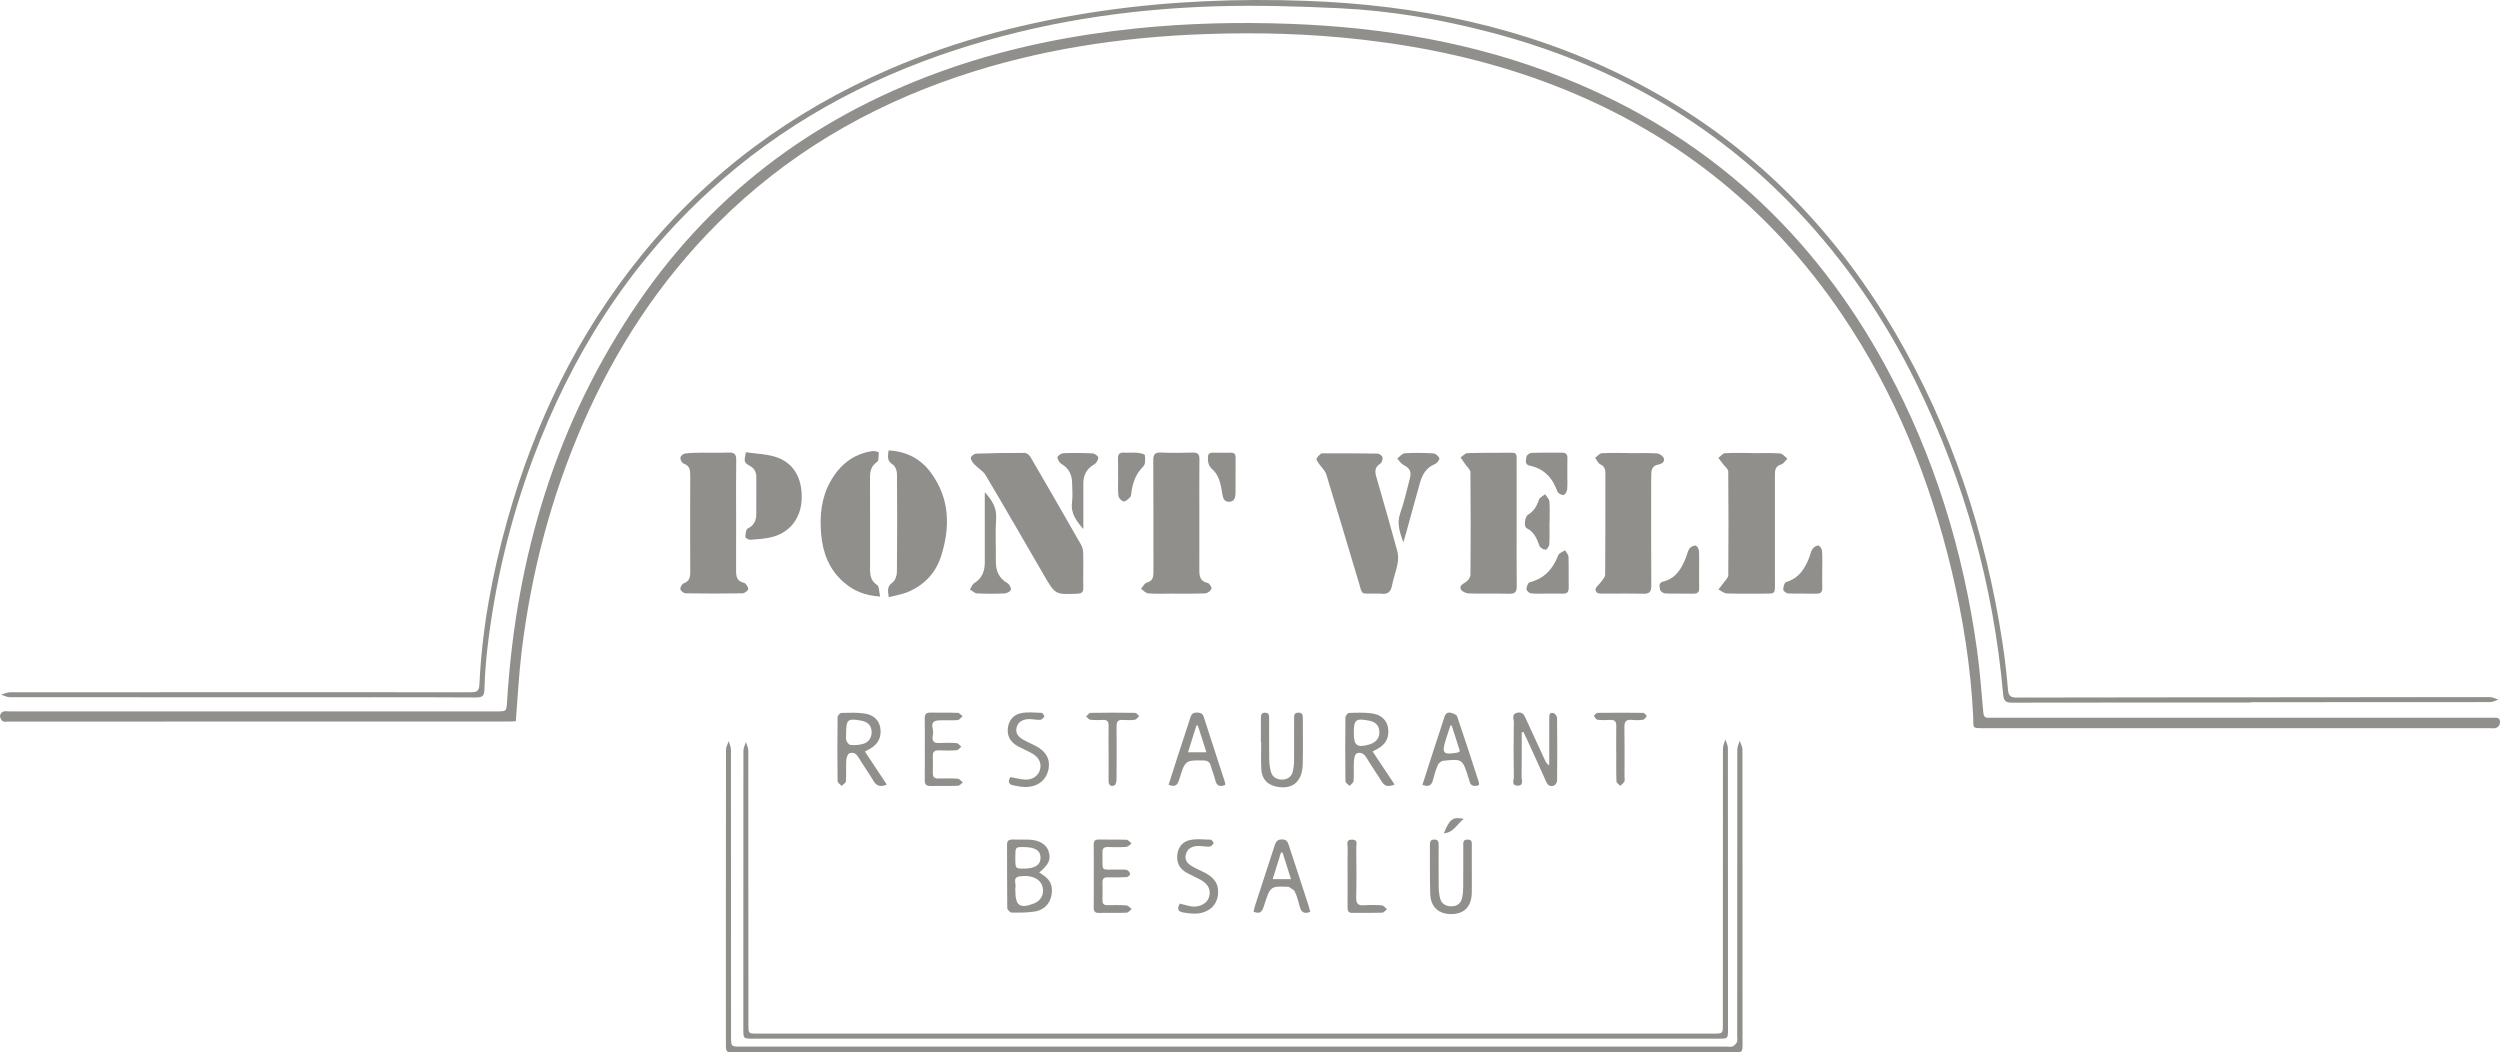 <?xml version="1.0" encoding="utf-8"?>
<!-- Generator: Adobe Illustrator 16.0.0, SVG Export Plug-In . SVG Version: 6.00 Build 0)  -->
<!DOCTYPE svg PUBLIC "-//W3C//DTD SVG 1.1//EN" "http://www.w3.org/Graphics/SVG/1.1/DTD/svg11.dtd">
<svg version="1.1" id="Capa_1" xmlns="http://www.w3.org/2000/svg" xmlns:xlink="http://www.w3.org/1999/xlink" x="0px" y="0px"
	 width="472.762px" height="199.028px" viewBox="140.579 -381.626 472.762 199.028"
	 enable-background="new 140.579 -381.626 472.762 199.028" xml:space="preserve">
<g>
	<path fill-rule="evenodd" clip-rule="evenodd" fill="#918F8C" d="M238.123-245.243c-0.353,0.02-0.819,0.067-1.285,0.067
		c-31.558,0.003-63.115,0.003-94.673,0.002c-0.359,0-0.805,0.107-1.056-0.063c-0.282-0.191-0.519-0.637-0.53-0.98
		c-0.009-0.28,0.285-0.725,0.547-0.823c0.388-0.146,0.866-0.057,1.306-0.057c30.677-0.001,61.355-0.001,92.033-0.001
		c1.925,0,1.891-0.003,2.012-1.964c1.694-27.381,9.329-52.84,24.953-75.585c14.656-21.335,34.612-35.737,58.997-44.138
		c11.396-3.925,23.133-6.246,35.11-7.478c9.607-0.989,19.237-1.207,28.872-0.859c17.783,0.643,35.142,3.566,51.757,10.177
		c27.168,10.81,47.41,29.368,61.239,55.015c8.979,16.655,14.432,34.47,17.036,53.173c0.546,3.915,0.825,7.868,1.186,11.807
		c0.066,0.73,0.266,1.126,1.063,1.057c0.437-0.039,0.879-0.004,1.319-0.004c31.237,0,62.476,0,93.713,0.002
		c0.813,0,1.849-0.224,1.576,1.174c-0.057,0.292-0.403,0.648-0.692,0.745c-0.398,0.132-0.869,0.05-1.31,0.051
		c-31.757,0-63.515,0.001-95.272,0c-2.739,0-2.19,0.091-2.304-2.211c-0.46-9.332-1.913-18.522-4.08-27.601
		c-4.111-17.226-10.646-33.423-20.571-48.166c-14.056-20.877-32.933-35.61-56.534-44.308c-11.088-4.086-22.546-6.56-34.271-7.912
		c-9.876-1.139-19.783-1.409-29.7-1.061c-15.98,0.562-31.672,2.919-46.874,8.057c-17.205,5.814-32.466,14.823-45.361,27.692
		c-11.068,11.046-19.441,23.914-25.646,38.222c-5.927,13.669-9.653,27.943-11.453,42.715
		C238.698-254.146,238.49-249.754,238.123-245.243z"/>
	<path fill-rule="evenodd" clip-rule="evenodd" fill="#918F8C" d="M566.247-248.772c-15.04,0-30.079-0.01-45.119,0.021
		c-1.154,0.002-1.624-0.213-1.74-1.528c-1.833-20.655-7.296-40.316-16.44-58.928c-5.893-11.993-13.336-22.937-22.557-32.646
		c-16-16.847-35.459-27.735-57.826-33.619c-9.383-2.469-18.92-4.131-28.608-4.591c-7.861-0.373-15.753-0.607-23.614-0.365
		c-16.698,0.515-33.104,3.041-49.037,8.243c-17.297,5.647-32.917,14.229-46.405,26.534c-15.48,14.125-26.315,31.324-33.579,50.871
		c-4.309,11.596-7.161,23.551-8.583,35.839c-0.293,2.539-0.478,5.098-0.547,7.652c-0.032,1.187-0.316,1.567-1.552,1.556
		c-6.719-0.061-13.439-0.029-20.16-0.029c-22.68,0-45.359,0.003-68.04-0.02c-0.547-0.001-1.093-0.306-1.64-0.469
		c0.555-0.159,1.11-0.457,1.665-0.457c29-0.022,57.999-0.023,86.999-0.009c1.009,0,1.707-0.011,1.769-1.382
		c0.484-10.635,2.436-21.035,5.314-31.263c5.141-18.267,13.252-35.046,25.233-49.853c12.709-15.706,28.496-27.334,47.003-35.329
		c12.972-5.603,26.529-9.06,40.49-11.06c12.668-1.815,25.405-2.317,38.169-1.867c21.052,0.743,41.343,4.872,60.342,14.303
		c21.999,10.919,38.834,27.344,51.182,48.452c10.633,18.177,17.112,37.82,20.286,58.589c0.452,2.961,0.795,5.944,1.045,8.929
		c0.102,1.208,0.529,1.487,1.682,1.484c19.56-0.043,39.119-0.041,58.679-0.055c10.279-0.008,20.56-0.036,30.839-0.023
		c0.512,0.001,1.023,0.312,1.535,0.479c-0.516,0.159-1.03,0.455-1.547,0.456c-15.079,0.024-30.159,0.02-45.238,0.02
		C566.247-248.816,566.247-248.794,566.247-248.772z"/>
	<path fill-rule="evenodd" clip-rule="evenodd" fill="#918F8C" d="M373.986-182.598c-31.438,0-62.875,0-94.312,0
		c-1.825,0-1.826-0.001-1.826-1.829c0-18.479-0.005-36.957,0.022-55.435c0.001-0.534,0.337-1.068,0.517-1.603
		c0.146,0.533,0.418,1.066,0.418,1.599c0.022,18.079,0.018,36.157,0.019,54.235c0,1.926,0.001,1.927,1.861,1.927
		c62.155,0,124.309,0,186.463,0c0.36,0,0.772,0.104,1.066-0.037c0.343-0.164,0.693-0.498,0.839-0.842
		c0.144-0.34,0.038-0.787,0.038-1.187c0-18.039-0.004-36.077,0.021-54.115c0-0.549,0.3-1.098,0.46-1.646
		c0.177,0.542,0.508,1.084,0.509,1.627c0.027,18.519,0.022,37.037,0.021,55.555c0,1.748-0.004,1.75-1.806,1.75
		C436.86-182.598,405.423-182.598,373.986-182.598z"/>
	<path fill-rule="evenodd" clip-rule="evenodd" fill="#918F8C" d="M374.193-185.203c-30.396,0-60.792,0-91.188,0
		c-1.861,0-1.863-0.001-1.863-1.898c0-17.518-0.004-35.035,0.021-52.553c0-0.552,0.304-1.104,0.466-1.656
		c0.16,0.55,0.458,1.1,0.459,1.649c0.024,17.278,0.02,34.556,0.021,51.833c0,1.653,0.003,1.658,1.628,1.658
		c60.312,0,120.624,0,180.936,0c1.699,0,1.704-0.005,1.704-1.741c0.001-17.397-0.004-34.795,0.021-52.193
		c0.001-0.561,0.296-1.121,0.454-1.681c0.167,0.546,0.48,1.093,0.481,1.64c0.025,17.718,0.021,35.435,0.021,53.153
		c0,1.788-0.002,1.788-1.851,1.788C435.065-185.202,404.629-185.203,374.193-185.203z"/>
	<path fill-rule="evenodd" clip-rule="evenodd" fill="#918F8C" d="M345.43-273.868c0,1.12-0.029,2.241,0.01,3.359
		c0.028,0.806-0.263,1.122-1.102,1.156c-4.197,0.174-4.196,0.193-6.303-3.434c-3.676-6.328-7.324-12.672-11.061-18.963
		c-0.493-0.83-1.47-1.36-2.16-2.088c-0.314-0.332-0.669-0.823-0.641-1.216c0.021-0.295,0.616-0.772,0.969-0.785
		c3.075-0.107,6.153-0.154,9.23-0.137c0.365,0.002,0.864,0.412,1.072,0.767c3.223,5.526,6.417,11.071,9.588,16.628
		c0.244,0.427,0.354,0.975,0.38,1.474C345.469-276.03,345.431-274.948,345.43-273.868z"/>
	<path fill-rule="evenodd" clip-rule="evenodd" fill="#918F8C" d="M471.922-295.928c1.756,0,3.518-0.073,5.266,0.047
		c0.488,0.034,0.937,0.637,1.403,0.979c-0.392,0.385-0.723,0.978-1.188,1.113c-1.071,0.312-1.179,1.022-1.177,1.927
		c0.011,6.914,0.006,13.829,0.005,20.743c0,1.749-0.003,1.751-1.801,1.751c-2.438,0.001-4.877,0.045-7.313-0.037
		c-0.532-0.018-1.049-0.487-1.572-0.749c0.353-0.457,0.719-0.903,1.054-1.373c0.298-0.419,0.801-0.861,0.804-1.297
		c0.052-6.554,0.056-13.109-0.005-19.664c-0.004-0.444-0.605-0.884-0.934-1.322c-0.308-0.41-0.623-0.813-0.934-1.22
		c0.413-0.31,0.811-0.861,1.242-0.887c1.711-0.104,3.432-0.042,5.149-0.042C471.921-295.948,471.921-295.938,471.922-295.928z"/>
	<path fill-rule="evenodd" clip-rule="evenodd" fill="#918F8C" d="M448.627-295.928c1.757,0,3.518-0.064,5.268,0.042
		c0.472,0.029,1.176,0.492,1.311,0.907c0.251,0.774-0.464,1.096-1.125,1.229c-0.865,0.174-1.176,0.749-1.223,1.541
		c-0.029,0.479-0.033,0.959-0.033,1.438c-0.002,6.637-0.023,13.273,0.019,19.909c0.007,1.142-0.344,1.549-1.504,1.516
		c-2.477-0.071-4.957-0.012-7.435-0.028c-0.659-0.004-1.566,0.129-1.604-0.786c-0.019-0.44,0.671-0.894,0.999-1.37
		c0.314-0.456,0.819-0.946,0.823-1.424c0.055-6.436,0.036-12.873,0.041-19.309c0.001-0.754-0.276-1.236-1.006-1.59
		c-0.408-0.198-0.626-0.788-0.929-1.201c0.415-0.301,0.816-0.838,1.247-0.863c1.712-0.101,3.433-0.041,5.151-0.041
		C448.627-295.948,448.627-295.938,448.627-295.928z"/>
	<path fill-rule="evenodd" clip-rule="evenodd" fill="#918F8C" d="M279.784-284.08c0,3.475,0.012,6.95-0.006,10.424
		c-0.006,1.096,0.189,1.936,1.474,2.237c0.369,0.086,0.798,0.758,0.818,1.18c0.012,0.266-0.679,0.806-1.061,0.813
		c-3.593,0.063-7.188,0.059-10.782,0.001c-0.352-0.005-0.922-0.458-0.98-0.778c-0.061-0.334,0.292-0.989,0.608-1.103
		c1.094-0.392,1.256-1.145,1.251-2.161c-0.028-6.111-0.027-12.222,0-18.333c0.004-1.011-0.147-1.774-1.247-2.165
		c-0.317-0.112-0.634-0.733-0.618-1.106c0.012-0.286,0.521-0.742,0.855-0.789c1.021-0.142,2.065-0.147,3.1-0.16
		c1.717-0.021,3.437,0.048,5.151-0.024c1.082-0.045,1.475,0.299,1.456,1.418C279.746-291.109,279.783-287.594,279.784-284.08z"/>
	<path fill-rule="evenodd" clip-rule="evenodd" fill="#918F8C" d="M367.383-284.115c0.001,3.438,0.013,6.875-0.004,10.313
		c-0.006,1.17,0.164,2.121,1.576,2.416c0.328,0.069,0.826,0.864,0.725,1.103c-0.168,0.396-0.751,0.847-1.176,0.865
		c-2.155,0.09-4.315,0.049-6.473,0.05c-1.439,0.001-2.884,0.068-4.313-0.05c-0.477-0.04-0.914-0.563-1.369-0.865
		c0.362-0.408,0.659-1.056,1.1-1.177c1.128-0.308,1.254-1.036,1.251-1.996c-0.015-7.035,0.017-14.07-0.033-21.105
		c-0.008-1.156,0.323-1.535,1.483-1.485c1.995,0.085,3.997,0.059,5.994,0.009c0.938-0.023,1.262,0.315,1.253,1.25
		C367.36-291.229,367.382-287.672,367.383-284.115z"/>
	<path fill-rule="evenodd" clip-rule="evenodd" fill="#918F8C" d="M400.673-269.367c-2.937-0.057-2.373,0.425-3.211-2.358
		c-2.029-6.73-4.009-13.476-6.076-20.194c-0.223-0.724-0.901-1.304-1.345-1.966c-0.208-0.312-0.55-0.701-0.49-0.983
		c0.074-0.353,0.483-0.648,0.782-0.933c0.098-0.093,0.304-0.101,0.46-0.101c3.431,0.003,6.863-0.007,10.293,0.053
		c0.334,0.006,0.882,0.416,0.935,0.709c0.068,0.375-0.145,1.015-0.448,1.206c-1.038,0.656-1.018,1.48-0.724,2.496
		c1.352,4.681,2.7,9.364,3.976,14.066c0.206,0.76,0.173,1.644,0.024,2.427c-0.262,1.369-0.78,2.689-1.04,4.059
		c-0.233,1.23-0.849,1.704-2.059,1.527C401.398-269.41,401.032-269.367,400.673-269.367z"/>
	<path fill-rule="evenodd" clip-rule="evenodd" fill="#918F8C" d="M427.383-282.716c0,3.995-0.028,7.991,0.018,11.985
		c0.012,1.05-0.348,1.404-1.39,1.381c-2.556-0.055-5.114,0.024-7.669-0.054c-0.526-0.016-1.299-0.353-1.5-0.765
		c-0.349-0.714,0.38-1.015,0.938-1.389c0.418-0.282,0.866-0.895,0.87-1.364c0.056-6.472,0.059-12.945-0.005-19.416
		c-0.005-0.487-0.615-0.968-0.945-1.452c-0.305-0.447-0.612-0.892-0.918-1.338c0.434-0.281,0.86-0.793,1.302-0.807
		c2.833-0.086,5.67-0.066,8.506-0.075c0.845-0.002,0.79,0.625,0.791,1.187c0.004,3.676,0.003,7.351,0.003,11.027
		C427.383-283.435,427.383-283.076,427.383-282.716z"/>
	<path fill-rule="evenodd" clip-rule="evenodd" fill="#918F8C" d="M307.016-268.824c-2.865-0.152-5.049-1.084-6.929-2.735
		c-2.742-2.409-3.931-5.58-4.228-9.112c-0.288-3.433,0.026-6.803,1.745-9.883c1.746-3.127,4.292-5.226,7.927-5.767
		c0.403-0.06,1.211,0.144,1.21,0.214c-0.012,0.635,0.057,1.587-0.313,1.842c-1.132,0.779-1.332,1.777-1.327,3.001
		c0.023,5.751,0.013,11.503,0.009,17.255c-0.001,1.198,0.161,2.225,1.324,3.003C306.865-270.719,306.805-269.704,307.016-268.824z"
		/>
	<path fill-rule="evenodd" clip-rule="evenodd" fill="#918F8C" d="M308.617-296.446c3.446,0.166,6.125,1.631,8.049,4.273
		c3.521,4.836,3.624,10.207,1.893,15.675c-1.025,3.24-3.245,5.585-6.431,6.869c-1.079,0.435-2.262,0.61-3.479,0.925
		c-0.185-1.208-0.353-2.03,0.693-2.755c0.51-0.354,0.841-1.306,0.848-1.991c0.066-6.197,0.065-12.396,0.01-18.593
		c-0.005-0.602-0.346-1.462-0.811-1.748C308.297-294.46,308.459-295.316,308.617-296.446z"/>
	<path fill-rule="evenodd" clip-rule="evenodd" fill="#918F8C" d="M281.637-296.097c1.813,0.26,3.714,0.31,5.474,0.833
		c3.449,1.027,5.18,3.91,5.074,7.916c-0.094,3.583-2.143,6.362-5.537,7.261c-1.337,0.354-2.757,0.426-4.146,0.533
		c-0.326,0.025-0.977-0.34-0.97-0.505c0.022-0.567,0.109-1.453,0.462-1.628c1.195-0.592,1.592-1.517,1.602-2.712
		c0.019-2.319,0.002-4.638,0.007-6.957c0.002-0.904-0.292-1.629-1.114-2.106C281.251-294.181,281.236-294.251,281.637-296.097z"/>
	<path fill-rule="evenodd" clip-rule="evenodd" fill="#918F8C" d="M337.09-216.624c1.348,0.778,2.395,1.631,2.415,3.26
		c0.026,2.126-1.13,3.761-3.236,4.107c-1.446,0.237-2.942,0.225-4.414,0.205c-0.281-0.004-0.791-0.559-0.795-0.865
		c-0.054-3.994-0.029-7.99-0.043-11.986c-0.002-0.733,0.328-0.982,1.025-0.961c1.038,0.032,2.079-0.02,3.116,0.018
		c1.979,0.071,3.322,0.903,3.738,2.262C339.35-219.101,338.924-218.118,337.09-216.624z M332.583-213.313
		c0,2.943,0.814,3.555,3.432,2.575c1.4-0.524,2.067-1.738,1.725-3.14c-0.375-1.537-2.037-2.367-4.354-2.017
		c-1.447,0.22-0.556,1.467-0.797,2.224C332.553-213.562,332.583-213.433,332.583-213.313z M332.583-219.424
		c0.001,2.059,0.001,2.059,1.621,2.056c2.109-0.003,3.178-0.717,3.146-2.103c-0.03-1.353-1.046-1.966-3.263-1.971
		C332.583-221.445,332.583-221.445,332.583-219.424z"/>
	<path fill-rule="evenodd" clip-rule="evenodd" fill="#918F8C" d="M304.134-239.514c1.417,2.139,2.756,4.162,4.151,6.268
		c-1.124,0.439-1.893,0.356-2.512-0.686c-0.918-1.546-1.972-3.01-2.903-4.549c-0.433-0.714-1.067-0.96-1.703-0.67
		c-0.326,0.149-0.527,0.856-0.554,1.324c-0.074,1.316,0.023,2.642-0.068,3.955c-0.021,0.305-0.521,0.576-0.8,0.863
		c-0.27-0.297-0.771-0.59-0.775-0.891c-0.051-4.038-0.048-8.077-0.001-12.116c0.003-0.28,0.454-0.787,0.708-0.794
		c1.435-0.043,2.887-0.079,4.306,0.099c1.781,0.224,2.851,1.292,3.071,2.747c0.266,1.751-0.423,3.108-2.02,3.975
		C304.793-239.858,304.548-239.732,304.134-239.514z M300.592-243.033c0,0.479-0.105,0.993,0.034,1.428
		c0.11,0.349,0.499,0.834,0.795,0.856c0.781,0.059,1.61,0.011,2.362-0.2c1.153-0.324,1.734-1.338,1.612-2.493
		c-0.127-1.19-0.905-1.716-1.985-1.914C300.903-245.813,300.588-245.551,300.592-243.033z"/>
	<path fill-rule="evenodd" clip-rule="evenodd" fill="#918F8C" d="M400.146-239.515c1.409,2.117,2.751,4.134,4.16,6.251
		c-1.055,0.411-1.822,0.451-2.432-0.548c-0.916-1.5-1.939-2.933-2.83-4.447c-0.478-0.813-1.128-1.244-1.935-0.876
		c-0.331,0.151-0.469,0.964-0.5,1.487c-0.071,1.234,0.028,2.479-0.061,3.711c-0.023,0.325-0.479,0.619-0.736,0.927
		c-0.281-0.289-0.801-0.575-0.805-0.868c-0.053-4.034-0.05-8.068-0.004-12.102c0.003-0.292,0.437-0.817,0.687-0.828
		c1.394-0.055,2.804-0.09,4.185,0.068c1.85,0.212,2.972,1.281,3.19,2.763c0.269,1.831-0.406,3.124-2.105,4.031
		C400.751-239.835,400.542-239.725,400.146-239.515z M396.588-243.001c0,2.381,0.625,2.833,2.978,2.147
		c0.114-0.034,0.23-0.065,0.339-0.113c1.057-0.472,1.619-1.26,1.508-2.444c-0.11-1.173-0.866-1.729-1.943-1.938
		C396.947-245.838,396.588-245.543,396.588-243.001z"/>
	<path fill-rule="evenodd" clip-rule="evenodd" fill="#918F8C" d="M428.343-243.13c0,2.788,0.032,5.576-0.024,8.362
		c-0.013,0.631,0.491,1.753-0.795,1.714c-1.193-0.036-0.665-1.102-0.674-1.693c-0.056-3.438-0.055-6.878-0.001-10.316
		c0.009-0.604-0.491-1.51,0.614-1.778c1.143-0.278,1.409,0.58,1.761,1.352c1.163,2.545,2.339,5.085,3.514,7.625
		c0.16,0.347,0.341,0.684,0.805,0.98c0-1.21,0-2.421,0-3.631c0-1.76-0.001-3.519,0.004-5.279c0.001-0.529-0.017-1.182,0.758-1.002
		c0.307,0.071,0.718,0.6,0.722,0.924c0.05,3.958,0.047,7.917,0.006,11.876c-0.003,0.327-0.324,0.837-0.611,0.937
		c-0.598,0.208-1.124,0.02-1.434-0.686c-1.158-2.635-2.368-5.247-3.562-7.866c-0.244-0.536-0.504-1.064-0.757-1.597
		C428.559-243.184,428.451-243.157,428.343-243.13z"/>
	<path fill-rule="evenodd" clip-rule="evenodd" fill="#918F8C" d="M326.807-288.546c1.36,1.475,2.283,2.939,2.145,4.97
		c-0.18,2.665-0.021,5.35-0.052,8.026c-0.021,1.816,0.529,3.262,2.204,4.208c0.354,0.199,0.712,0.86,0.635,1.213
		c-0.07,0.32-0.725,0.703-1.136,0.722c-1.754,0.079-3.517,0.084-5.269-0.005c-0.457-0.023-0.891-0.485-1.336-0.745
		c0.264-0.404,0.436-0.958,0.807-1.186c1.509-0.925,2.008-2.289,2.004-3.958c-0.011-3.995-0.003-7.989-0.002-11.984
		C326.807-287.705,326.807-288.125,326.807-288.546z"/>
	<path fill-rule="evenodd" clip-rule="evenodd" fill="#918F8C" d="M372.27-233.178c-0.995,0.373-1.619,0.211-1.875-0.907
		c-0.206-0.893-0.588-1.743-0.818-2.631c-0.2-0.772-0.579-1.087-1.421-1.1c-3.424-0.048-3.459-0.088-4.591,3.632
		c-0.332,1.089-0.827,1.44-2,0.957c0.581-1.812,1.143-3.591,1.72-5.365c0.804-2.47,1.632-4.932,2.42-7.407
		c0.202-0.633,0.542-0.894,1.214-0.873c0.609,0.019,1.06,0.089,1.28,0.778c1.33,4.148,2.69,8.285,4.035,12.428
		C372.281-233.524,372.259-233.362,372.27-233.178z M368.716-239.372c-0.587-1.835-1.103-3.444-1.619-5.054
		c-0.089-0.001-0.179-0.003-0.268-0.005c-0.512,1.626-1.023,3.251-1.591,5.059C366.494-239.372,367.487-239.372,368.716-239.372z"/>
	<path fill-rule="evenodd" clip-rule="evenodd" fill="#918F8C" d="M409.567-233.215c0.756-2.349,1.484-4.623,2.221-6.895
		c0.642-1.976,1.315-3.941,1.932-5.925c0.206-0.662,0.61-0.96,1.232-0.799c0.432,0.112,1.063,0.345,1.174,0.67
		c1.411,4.119,2.745,8.265,4.091,12.407c0.057,0.177,0.033,0.379,0.049,0.59c-0.947,0.343-1.608,0.229-1.829-0.846
		c-0.048-0.233-0.142-0.458-0.215-0.686c-1.093-3.419-1.096-3.439-4.736-3.061c-0.363,0.038-0.841,0.429-0.991,0.774
		c-0.395,0.912-0.687,1.877-0.929,2.844C411.306-233.099,410.756-232.75,409.567-233.215z M415.108-244.429
		c-0.084-0.003-0.167-0.006-0.251-0.009c-0.276,0.853-0.557,1.705-0.829,2.56c-0.873,2.74-0.581,3.068,2.271,2.547
		c0.069-0.012,0.127-0.087,0.354-0.252C416.152-241.158,415.63-242.793,415.108-244.429z"/>
	<path fill-rule="evenodd" clip-rule="evenodd" fill="#918F8C" d="M388.346-209.177c-1.177,0.425-1.717,0.038-1.975-0.987
		c-0.243-0.967-0.51-1.945-0.927-2.844c-0.185-0.398-0.765-0.615-1.168-0.91c-0.026-0.02-0.078-0.004-0.118-0.005
		c-3.34-0.144-3.362-0.151-4.575,3.658c-0.315,0.989-0.698,1.601-1.947,1.033c0.094-0.386,0.161-0.768,0.28-1.134
		c1.236-3.799,2.493-7.592,3.713-11.396c0.233-0.726,0.526-1.132,1.4-1.126c0.855,0.005,1.066,0.461,1.277,1.114
		c1.23,3.801,2.485,7.594,3.726,11.392C388.154-210.011,388.231-209.625,388.346-209.177z M384.714-215.374
		c-0.57-1.797-1.084-3.418-1.598-5.04c-0.102,0.006-0.204,0.012-0.305,0.019c-0.51,1.642-1.02,3.283-1.56,5.021
		C382.474-215.374,383.48-215.374,384.714-215.374z"/>
	<path fill-rule="evenodd" clip-rule="evenodd" fill="#918F8C" d="M418.906-217.21c-0.001,1.478,0.028,2.957-0.007,4.435
		c-0.061,2.571-1.394,3.961-3.786,4.009c-2.459,0.049-4.004-1.34-4.077-3.867c-0.088-3.074-0.036-6.152-0.053-9.228
		c-0.003-0.582,0.084-1.004,0.834-1.001c0.763,0.003,0.816,0.456,0.815,1.022c-0.003,2.677-0.019,5.354,0.014,8.03
		c0.008,0.709,0.092,1.438,0.28,2.121c0.281,1.02,1.088,1.445,2.1,1.449c1.036,0.003,1.782-0.487,2.024-1.521
		c0.152-0.653,0.22-1.338,0.227-2.011c0.025-2.636,0.006-5.273,0.016-7.91c0.002-0.541-0.121-1.153,0.771-1.178
		c0.973-0.028,0.838,0.629,0.841,1.215C418.911-220.167,418.907-218.688,418.906-217.21z"/>
	<path fill-rule="evenodd" clip-rule="evenodd" fill="#918F8C" d="M379.02-241.25c0-1.518-0.003-3.035,0.001-4.553
		c0.001-0.541,0.012-1.053,0.792-1.045c0.795,0.008,0.762,0.549,0.764,1.073c0.007,2.596-0.016,5.192,0.02,7.788
		c0.01,0.75,0.106,1.518,0.298,2.241c0.282,1.063,1.102,1.569,2.162,1.54c1.064-0.029,1.825-0.574,2.037-1.676
		c0.113-0.584,0.193-1.184,0.198-1.777c0.022-2.716,0.011-5.432,0.012-8.147c0-0.539-0.01-1.034,0.777-1.055
		c0.838-0.021,0.873,0.478,0.872,1.085c-0.007,2.916,0.058,5.833-0.024,8.746c-0.093,3.339-2.105,4.87-5.213,4.1
		c-1.548-0.384-2.508-1.439-2.612-3.171c-0.103-1.71-0.022-3.432-0.022-5.148C379.061-241.25,379.041-241.25,379.02-241.25z"/>
	<path fill-rule="evenodd" clip-rule="evenodd" fill="#918F8C" d="M405.953-279.044c-0.705-2.024-1.247-3.643-0.588-5.518
		c0.753-2.144,1.249-4.38,1.827-6.583c0.353-1.345-0.017-1.94-1.25-2.588c-0.46-0.242-0.761-0.788-1.135-1.195
		c0.475-0.343,0.933-0.953,1.427-0.983c1.789-0.11,3.593-0.084,5.383,0.025c0.422,0.026,1.002,0.511,1.146,0.915
		c0.089,0.25-0.429,0.942-0.811,1.094c-1.677,0.669-2.421,2.021-2.869,3.611c-0.912,3.231-1.79,6.472-2.684,9.708
		C406.288-280.156,406.163-279.756,405.953-279.044z"/>
	<path fill-rule="evenodd" clip-rule="evenodd" fill="#918F8C" d="M347.414-215.996c0-1.957,0.018-3.914-0.009-5.87
		c-0.01-0.7,0.215-1.014,0.959-1c1.756,0.034,3.516-0.026,5.27,0.044c0.32,0.013,0.623,0.46,0.934,0.708
		c-0.335,0.223-0.658,0.614-1.007,0.639c-1.152,0.083-2.315,0.067-3.472,0.024c-0.792-0.029-1.047,0.297-1.029,1.059
		c0.092,3.861-0.584,3.13,3.071,3.218c0.519,0.013,1.062-0.072,1.547,0.058c0.272,0.073,0.564,0.473,0.624,0.771
		c0.031,0.156-0.412,0.574-0.657,0.588c-1.195,0.068-2.395,0.061-3.592,0.037c-0.709-0.014-1.013,0.259-0.991,0.985
		c0.034,1.117,0.032,2.237,0,3.354c-0.019,0.678,0.285,0.931,0.927,0.926c1.198-0.01,2.4-0.049,3.592,0.04
		c0.351,0.026,0.673,0.439,1.009,0.675c-0.319,0.247-0.63,0.693-0.958,0.707c-1.754,0.071-3.513,0.015-5.27,0.042
		c-0.739,0.011-0.967-0.314-0.958-1.013C347.432-212.002,347.414-214,347.414-215.996z"/>
	<path fill-rule="evenodd" clip-rule="evenodd" fill="#918F8C" d="M315.464-239.984c0-1.919,0.025-3.839-0.012-5.757
		c-0.015-0.807,0.239-1.153,1.096-1.129c1.718,0.049,3.439-0.017,5.156,0.045c0.309,0.011,0.604,0.413,0.905,0.634
		c-0.309,0.258-0.603,0.714-0.929,0.739c-1.192,0.092-2.4-0.02-3.595,0.056c-1.98,0.125-0.869,1.68-1.06,2.577
		c-0.16,0.751-0.299,1.773,1.105,1.701c1.116-0.058,2.242-0.058,3.355,0.026c0.309,0.022,0.589,0.434,0.882,0.666
		c-0.292,0.235-0.57,0.648-0.878,0.671c-1.113,0.084-2.238,0.069-3.355,0.027c-0.804-0.03-1.188,0.239-1.156,1.089
		c0.04,1.078,0.024,2.159,0.008,3.238c-0.01,0.706,0.297,1.009,1.012,0.995c1.239-0.025,2.482-0.053,3.716,0.036
		c0.327,0.023,0.623,0.469,0.933,0.72c-0.307,0.216-0.608,0.608-0.922,0.619c-1.717,0.062-3.438,0.002-5.157,0.043
		c-0.83,0.02-1.133-0.291-1.117-1.12C315.49-236.066,315.464-238.025,315.464-239.984z"/>
	<path fill-rule="evenodd" clip-rule="evenodd" fill="#918F8C" d="M345.444-281.579c-1.274-1.48-2.417-2.936-2.142-5.019
		c0.161-1.215,0.039-2.471,0.02-3.707c-0.024-1.543-0.601-2.753-1.998-3.575c-0.394-0.231-0.764-0.84-0.766-1.277
		c-0.001-0.267,0.714-0.75,1.122-0.766c1.829-0.073,3.666-0.06,5.494,0.037c0.401,0.021,1.091,0.507,1.094,0.785
		c0.004,0.434-0.36,1.055-0.75,1.276c-1.449,0.824-2.072,2.04-2.073,3.646C345.443-287.313,345.444-284.445,345.444-281.579z"/>
	<path fill-rule="evenodd" clip-rule="evenodd" fill="#918F8C" d="M331.644-234.672c1.028,0.181,1.922,0.442,2.825,0.473
		c1.403,0.047,2.455-0.729,2.772-1.851c0.345-1.22-0.163-2.35-1.462-3.083c-0.868-0.489-1.793-0.877-2.672-1.349
		c-1.305-0.699-2.068-1.764-1.953-3.292c0.119-1.576,1.024-2.689,2.511-2.99c1.252-0.253,2.593-0.106,3.891-0.056
		c0.189,0.007,0.563,0.559,0.5,0.687c-0.136,0.28-0.492,0.621-0.77,0.632c-0.789,0.032-1.591-0.189-2.373-0.125
		c-1.008,0.083-1.867,0.551-2.105,1.651c-0.234,1.081,0.425,1.741,1.26,2.224c0.724,0.418,1.499,0.748,2.249,1.123
		c2.02,1.01,2.893,2.517,2.552,4.394c-0.359,1.979-1.823,3.287-4.034,3.429c-0.857,0.055-1.743-0.128-2.598-0.292
		C331.247-233.285,331.167-233.886,331.644-234.672z"/>
	<path fill-rule="evenodd" clip-rule="evenodd" fill="#918F8C" d="M363.702-210.751c0.743,0.186,1.427,0.406,2.129,0.522
		c1.507,0.249,2.985-0.516,3.362-1.685c0.444-1.374-0.087-2.527-1.592-3.351c-0.84-0.459-1.727-0.833-2.566-1.292
		c-1.362-0.745-2.004-1.885-1.818-3.465c0.176-1.5,1.073-2.492,2.448-2.76c1.256-0.245,2.594-0.103,3.892-0.051
		c0.192,0.008,0.572,0.565,0.51,0.684c-0.146,0.28-0.498,0.619-0.779,0.631c-0.788,0.034-1.591-0.185-2.373-0.12
		c-1.006,0.083-1.854,0.542-2.101,1.65c-0.245,1.099,0.424,1.734,1.254,2.214c0.759,0.438,1.57,0.783,2.351,1.184
		c1.967,1.008,2.742,2.374,2.468,4.327c-0.25,1.79-1.587,3.1-3.681,3.37c-0.924,0.119-1.9-0.036-2.837-0.173
		C363.409-209.207,363.062-209.746,363.702-210.751z"/>
	<path fill-rule="evenodd" clip-rule="evenodd" fill="#918F8C" d="M461.894-273.793c0,1.117-0.024,2.235,0.008,3.352
		c0.022,0.756-0.267,1.089-1.043,1.078c-1.795-0.026-3.593,0.028-5.386-0.041c-0.344-0.013-0.908-0.399-0.958-0.686
		c-0.095-0.544-0.374-1.326,0.578-1.559c2.424-0.595,3.493-2.479,4.323-4.58c0.22-0.556,0.317-1.188,0.648-1.661
		c0.223-0.319,0.769-0.592,1.145-0.563c0.25,0.02,0.625,0.601,0.647,0.95c0.079,1.232,0.031,2.472,0.031,3.708
		C461.889-273.793,461.891-273.793,461.894-273.793z"/>
	<path fill-rule="evenodd" clip-rule="evenodd" fill="#918F8C" d="M485.175-273.863c0,1.118-0.029,2.236,0.01,3.353
		c0.028,0.803-0.253,1.167-1.097,1.15c-1.796-0.035-3.594,0.026-5.387-0.047c-0.329-0.013-0.905-0.475-0.903-0.726
		c0.004-0.496,0.23-1.338,0.542-1.429c2.483-0.725,3.609-2.617,4.439-4.815c0.183-0.485,0.262-1.042,0.556-1.442
		c0.24-0.329,0.76-0.686,1.1-0.638c0.286,0.041,0.673,0.633,0.701,1.004c0.09,1.19,0.033,2.392,0.033,3.589
		C485.172-273.863,485.174-273.863,485.175-273.863z"/>
	<path fill-rule="evenodd" clip-rule="evenodd" fill="#918F8C" d="M436.965-292.107c0,1.036,0.065,2.079-0.034,3.105
		c-0.036,0.375-0.475,1.007-0.711,0.999c-0.402-0.014-1.021-0.36-1.146-0.71c-0.914-2.558-2.503-4.295-5.255-4.865
		c-0.971-0.201-0.662-1.097-0.576-1.691c0.042-0.289,0.6-0.704,0.937-0.716c1.911-0.069,3.825-0.016,5.738-0.042
		c0.759-0.011,1.095,0.277,1.069,1.051c-0.032,0.956-0.008,1.913-0.008,2.869C436.975-292.107,436.97-292.107,436.965-292.107z"/>
	<path fill-rule="evenodd" clip-rule="evenodd" fill="#918F8C" d="M433.199-269.377c-1.037,0-2.081,0.067-3.107-0.039
		c-0.325-0.033-0.85-0.529-0.847-0.808c0.006-0.45,0.293-1.213,0.602-1.291c2.787-0.708,4.417-2.522,5.404-5.123
		c0.157-0.413,0.845-0.625,1.289-0.929c0.226,0.412,0.632,0.818,0.647,1.238c0.069,1.952,0.01,3.908,0.041,5.861
		c0.014,0.843-0.363,1.132-1.157,1.106c-0.956-0.032-1.915-0.007-2.872-0.007C433.199-269.373,433.199-269.375,433.199-269.377z"/>
	<path fill-rule="evenodd" clip-rule="evenodd" fill="#918F8C" d="M374.224-291.629c0,1.117,0.021,2.234-0.007,3.351
		c-0.019,0.763-0.213,1.481-1.148,1.54c-0.939,0.059-1.215-0.647-1.333-1.392c-0.277-1.748-0.535-3.54-1.922-4.781
		c-0.74-0.662-0.816-1.359-0.811-2.215c0.003-0.69,0.314-0.908,0.949-0.897c1.116,0.019,2.234,0.021,3.351,0
		c0.656-0.012,0.944,0.261,0.933,0.924c-0.021,1.157-0.006,2.313-0.006,3.471C374.227-291.629,374.225-291.629,374.224-291.629z"/>
	<path fill-rule="evenodd" clip-rule="evenodd" fill="#918F8C" d="M352.008-291.596c0-1.08,0.038-2.161-0.012-3.237
		c-0.04-0.863,0.248-1.26,1.158-1.2c0.836,0.055,1.683-0.042,2.516,0.03c0.501,0.044,1.378,0.234,1.404,0.444
		c0.089,0.702,0.136,1.713-0.279,2.119c-1.412,1.381-1.997,3.042-2.259,4.903c-0.044,0.315-0.047,0.716-0.238,0.914
		c-0.349,0.362-0.855,0.864-1.237,0.818s-0.942-0.664-0.986-1.078c-0.132-1.225-0.047-2.473-0.047-3.712
		C352.021-291.596,352.014-291.596,352.008-291.596z"/>
	<path fill-rule="evenodd" clip-rule="evenodd" fill="#918F8C" d="M446.215-239.253c0-1.679-0.025-3.357,0.011-5.035
		c0.018-0.851-0.252-1.264-1.169-1.2c-0.794,0.056-1.605,0.063-2.392-0.037c-0.258-0.033-0.464-0.47-0.695-0.722
		c0.238-0.201,0.474-0.572,0.715-0.575c2.877-0.04,5.754-0.04,8.631,0.001c0.233,0.003,0.461,0.383,0.691,0.589
		c-0.232,0.248-0.439,0.671-0.702,0.71c-0.705,0.103-1.439,0.099-2.151,0.032c-1.044-0.098-1.407,0.295-1.389,1.353
		c0.054,3.116,0.019,6.233,0.018,9.351c0,0.32,0.092,0.688-0.035,0.947c-0.158,0.321-0.5,0.551-0.763,0.82
		c-0.253-0.28-0.715-0.551-0.726-0.84c-0.067-1.795-0.034-3.595-0.034-5.393C446.221-239.253,446.218-239.253,446.215-239.253z"/>
	<path fill-rule="evenodd" clip-rule="evenodd" fill="#918F8C" d="M350.212-239.259c0-1.72-0.016-3.439,0.008-5.158
		c0.01-0.752-0.263-1.105-1.053-1.067c-0.797,0.039-1.605,0.059-2.395-0.031c-0.287-0.032-0.536-0.406-0.802-0.624
		c0.282-0.238,0.561-0.677,0.847-0.682c2.798-0.051,5.598-0.048,8.396-0.002c0.268,0.004,0.529,0.397,0.794,0.609
		c-0.279,0.244-0.534,0.655-0.84,0.698c-0.746,0.104-1.518,0.081-2.274,0.03c-0.905-0.061-1.175,0.336-1.167,1.198
		c0.031,3.358,0.024,6.717-0.007,10.076c-0.003,0.384-0.15,0.998-0.4,1.104c-0.714,0.301-1.111-0.066-1.103-0.872
		c0.017-1.759,0.005-3.519,0.005-5.278C350.219-239.259,350.216-239.259,350.212-239.259z"/>
	<path fill-rule="evenodd" clip-rule="evenodd" fill="#918F8C" d="M395.413-215.913c-0.001-1.796-0.033-3.594,0.018-5.389
		c0.017-0.604-0.43-1.569,0.841-1.549c1.184,0.019,0.772,0.923,0.778,1.493c0.037,3.154,0.069,6.309-0.008,9.461
		c-0.03,1.192,0.391,1.54,1.513,1.46c1.112-0.079,2.24-0.072,3.35,0.024c0.338,0.029,0.641,0.477,0.959,0.733
		c-0.303,0.226-0.6,0.636-0.911,0.646c-1.875,0.061-3.752,0.013-5.628,0.04c-0.773,0.011-0.927-0.386-0.919-1.05
		C395.428-212,395.414-213.957,395.413-215.913z"/>
	<path fill-rule="evenodd" clip-rule="evenodd" fill="#918F8C" d="M433.591-282.858c0,1.394,0.05,2.791-0.033,4.179
		c-0.022,0.37-0.47,1.017-0.696,1.005c-0.409-0.021-1.027-0.359-1.152-0.709c-0.493-1.381-1.007-2.647-2.446-3.37
		c-0.562-0.282-0.334-2.174,0.274-2.54c1.099-0.662,1.666-1.624,2.046-2.82c0.137-0.433,0.779-0.705,1.19-1.051
		c0.28,0.454,0.762,0.891,0.802,1.365c0.112,1.305,0.039,2.625,0.039,3.94C433.606-282.858,433.599-282.858,433.591-282.858z"/>
	<path fill-rule="evenodd" clip-rule="evenodd" fill="#918F8C" d="M413.609-224.029c1.126-2.745,1.681-3.16,3.774-2.75
		C416.121-225.802,415.507-224.214,413.609-224.029z"/>
</g>
</svg>
